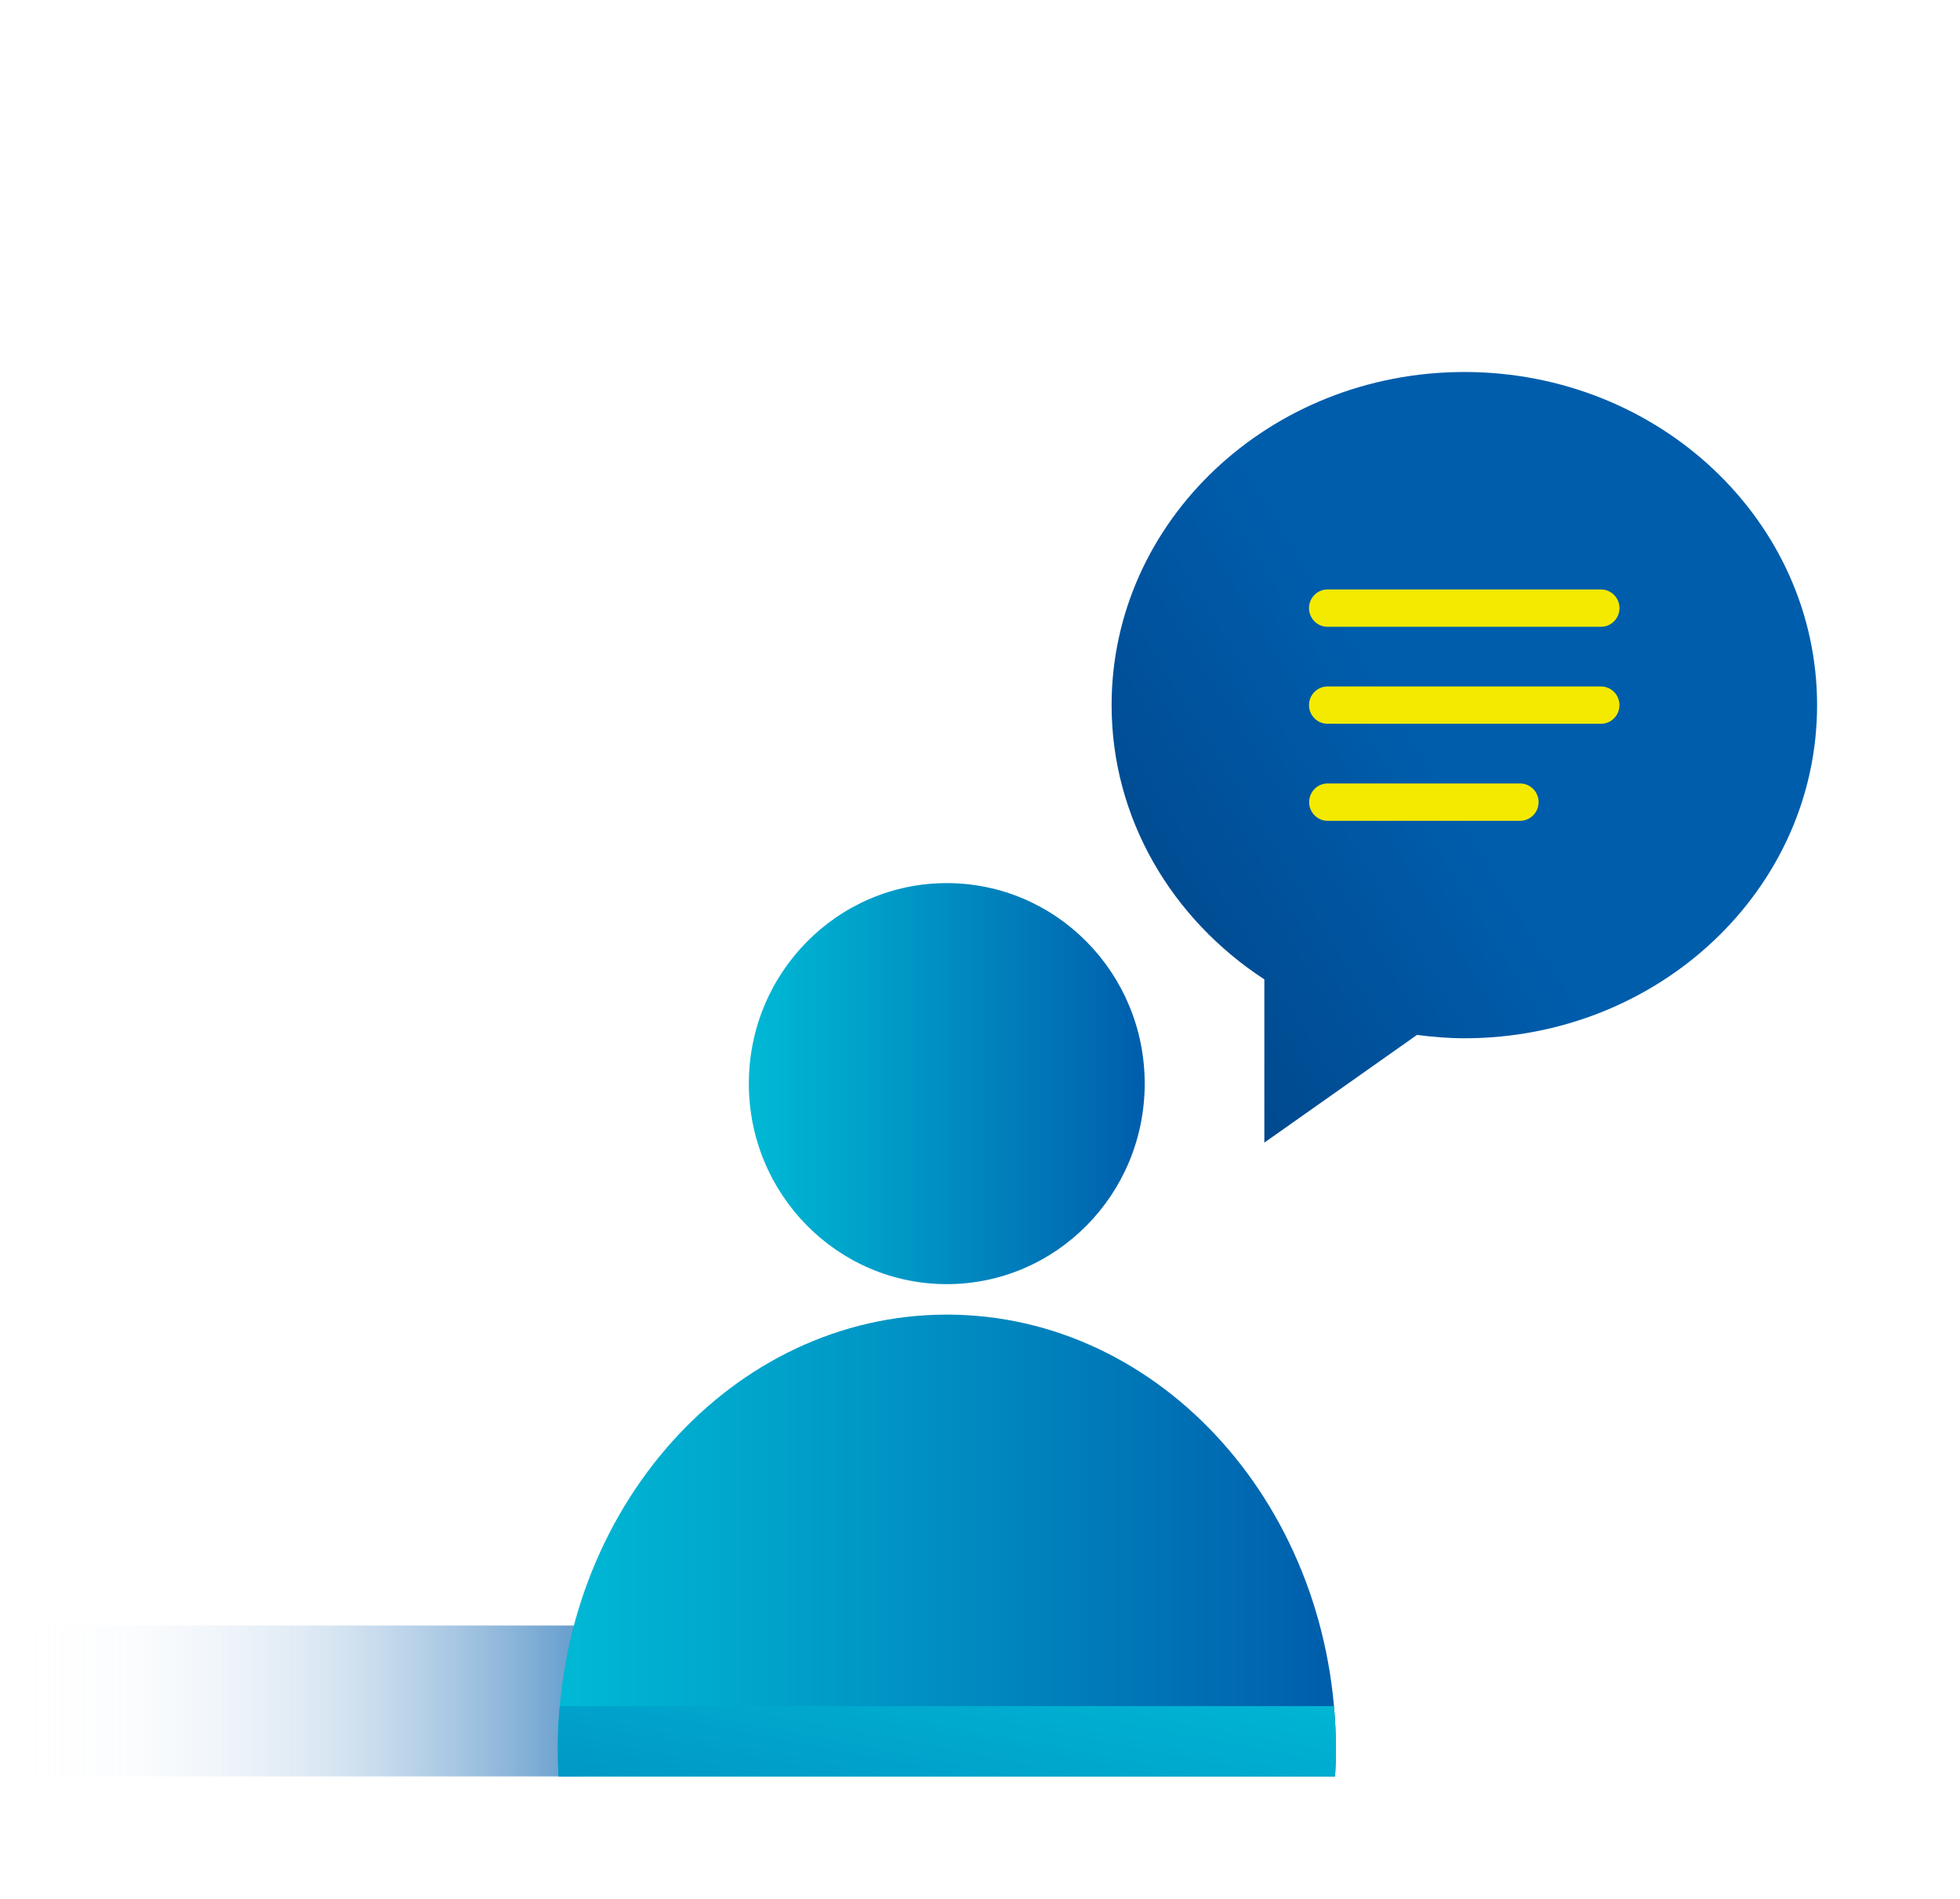 <svg width="96" height="93" viewBox="0 0 96 93" fill="none" xmlns="http://www.w3.org/2000/svg">
<path d="M28.356 79.612H1V87.001H28.356V79.612Z" fill="url(#paint0_linear_14291_58435)"/>
<path d="M89 34.534C89 43.544 81.266 50.85 71.723 50.85C70.933 50.85 70.163 50.783 69.403 50.686L61.927 55.96V47.966C57.414 45.021 54.446 40.106 54.446 34.534C54.446 25.52 62.186 18.219 71.723 18.219C81.266 18.219 89 25.525 89 34.534Z" fill="url(#paint1_linear_14291_58435)"/>
<path d="M78.419 30.697H65.017C64.521 30.697 64.115 30.286 64.115 29.783C64.115 29.28 64.521 28.87 65.017 28.87H78.419C78.916 28.87 79.321 29.28 79.321 29.783C79.321 30.286 78.916 30.697 78.419 30.697Z" fill="#F3EA00"/>
<path d="M78.419 35.447H65.017C64.521 35.447 64.115 35.037 64.115 34.534C64.115 34.031 64.521 33.621 65.017 33.621H78.419C78.916 33.621 79.321 34.031 79.321 34.534C79.321 35.037 78.916 35.447 78.419 35.447Z" fill="#F3EA00"/>
<path d="M74.458 40.199H65.022C64.526 40.199 64.121 39.788 64.121 39.285C64.121 38.782 64.526 38.372 65.022 38.372H74.458C74.955 38.372 75.36 38.782 75.36 39.285C75.36 39.788 74.955 40.199 74.458 40.199Z" fill="#F3EA00"/>
<path fill-rule="evenodd" clip-rule="evenodd" d="M65.392 87C65.417 86.564 65.432 86.128 65.432 85.687C65.432 73.922 56.903 64.384 46.378 64.384C35.853 64.384 27.323 73.922 27.323 85.687C27.323 86.128 27.338 86.564 27.364 87H65.397H65.392Z" fill="url(#paint2_linear_14291_58435)"/>
<path d="M46.373 62.891C51.727 62.891 56.067 58.495 56.067 53.071C56.067 47.648 51.727 43.251 46.373 43.251C41.019 43.251 36.678 47.648 36.678 53.071C36.678 58.495 41.019 62.891 46.373 62.891Z" fill="url(#paint3_linear_14291_58435)"/>
<path fill-rule="evenodd" clip-rule="evenodd" d="M27.318 85.692C27.318 86.133 27.333 86.569 27.358 87.005H65.392C65.417 86.569 65.432 86.133 65.432 85.692C65.432 84.974 65.402 84.261 65.336 83.558H27.414C27.353 84.261 27.318 84.974 27.318 85.692Z" fill="url(#paint4_linear_14291_58435)"/>
<defs>
<linearGradient id="paint0_linear_14291_58435" x1="1" y1="83.306" x2="28.356" y2="83.306" gradientUnits="userSpaceOnUse">
<stop stop-color="#E4ECF7" stop-opacity="0"/>
<stop offset="0.19" stop-color="#C7DAED" stop-opacity="0.07"/>
<stop offset="0.53" stop-color="#7CABD5" stop-opacity="0.27"/>
<stop offset="0.98" stop-color="#045FAD" stop-opacity="0.59"/>
<stop offset="1" stop-color="#005DAC" stop-opacity="0.6"/>
</linearGradient>
<linearGradient id="paint1_linear_14291_58435" x1="85.161" y1="26.028" x2="48.354" y2="48.731" gradientUnits="userSpaceOnUse">
<stop offset="0.43" stop-color="#005DAC"/>
<stop offset="1" stop-color="#004081"/>
</linearGradient>
<linearGradient id="paint2_linear_14291_58435" x1="27.318" y1="75.692" x2="65.427" y2="75.692" gradientUnits="userSpaceOnUse">
<stop stop-color="#00B9D5"/>
<stop offset="0.29" stop-color="#00A1CA"/>
<stop offset="0.91" stop-color="#0066B0"/>
<stop offset="1" stop-color="#005DAC"/>
</linearGradient>
<linearGradient id="paint3_linear_14291_58435" x1="36.678" y1="53.071" x2="56.072" y2="53.071" gradientUnits="userSpaceOnUse">
<stop stop-color="#00B9D5"/>
<stop offset="0.29" stop-color="#00A1CA"/>
<stop offset="0.91" stop-color="#0066B0"/>
<stop offset="1" stop-color="#005DAC"/>
</linearGradient>
<linearGradient id="paint4_linear_14291_58435" x1="41.475" y1="111.474" x2="47.799" y2="78.714" gradientUnits="userSpaceOnUse">
<stop stop-color="#005DAC"/>
<stop offset="1" stop-color="#00B9D5"/>
</linearGradient>
</defs>
</svg>
